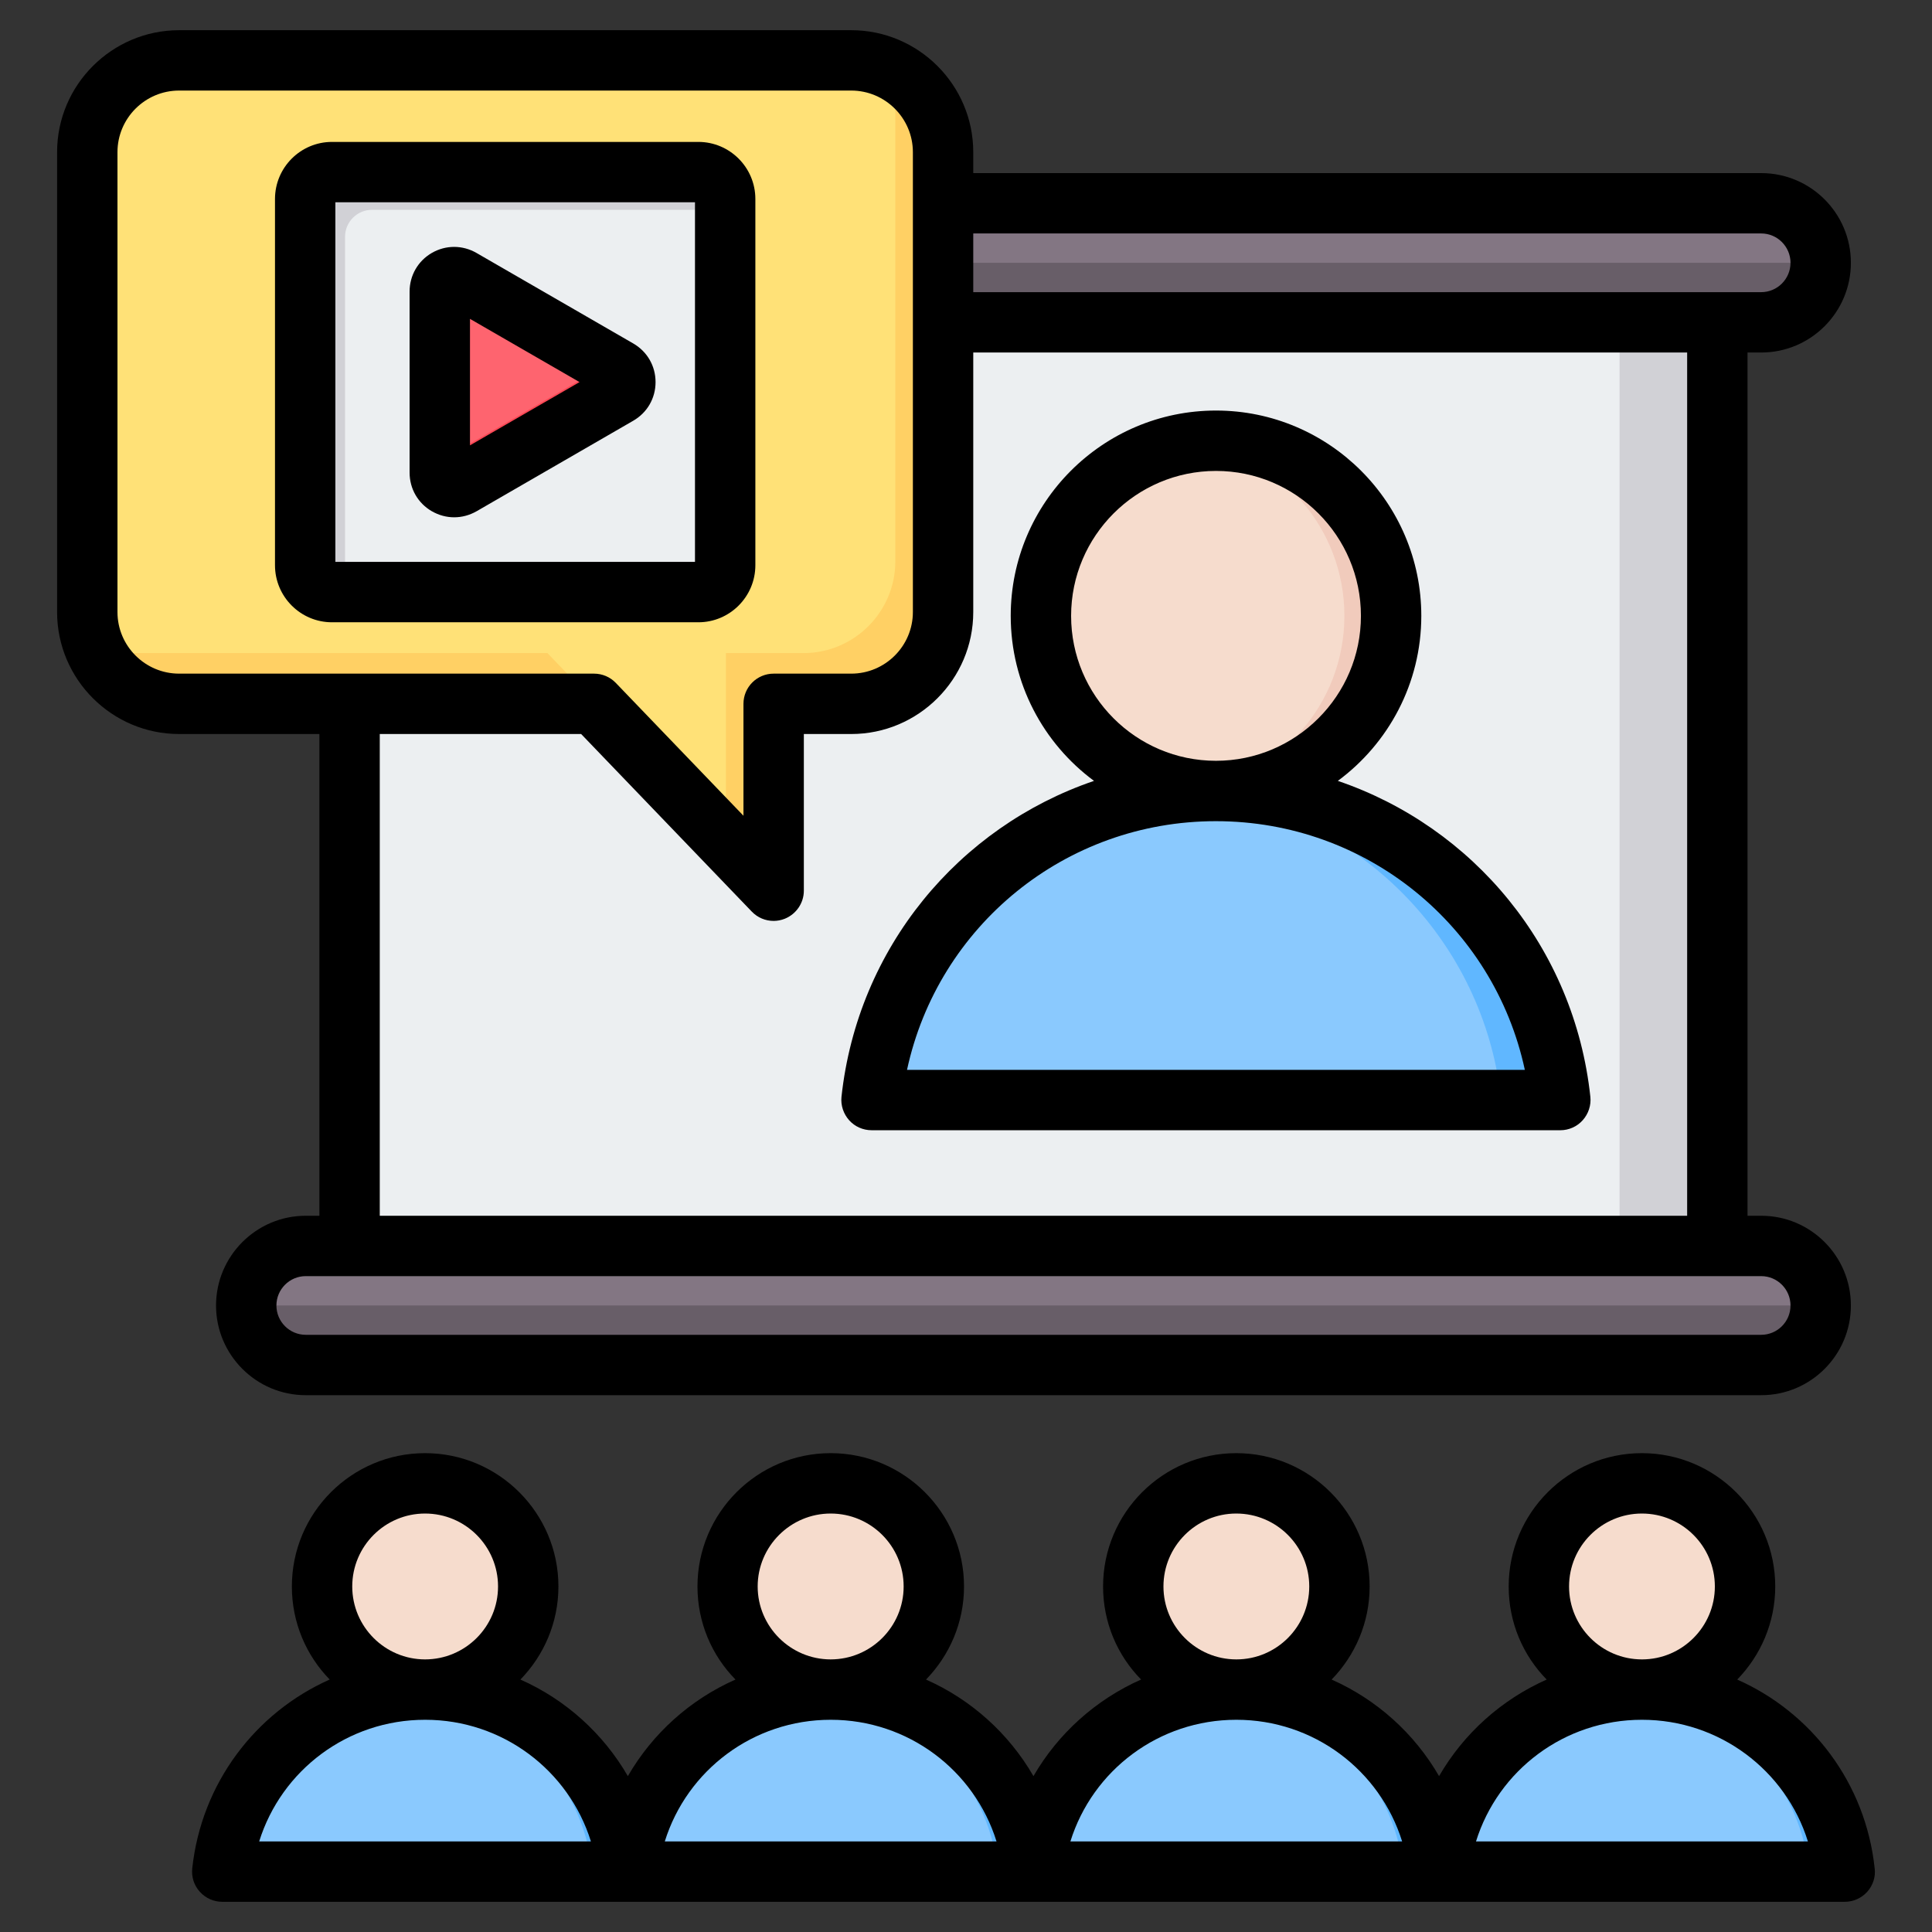 <svg id="Layer_1" enable-background="new 0 0 512 512" viewBox="0 0 512 512" xmlns="http://www.w3.org/2000/svg"><rect x="0" y="0" width="512" height="512" fill="#333333" stroke="none"/><g clip-rule="evenodd" fill-rule="evenodd"><g><g><path d="m93.232 58.011h362.447v299.58h-362.447z" fill="#eceff1"/><path d="m429.201 58.011h26.478v299.58h-26.478z" fill="#d1d1d6"/><path d="m81.602 53.869h385.707c8.674 0 15.772 7.097 15.772 15.772 0 8.675-7.097 15.772-15.772 15.772h-385.707c-8.674 0-15.771-7.097-15.771-15.772 0-8.675 7.097-15.772 15.771-15.772z" fill="#837683"/><path d="m483.081 69.641c0 8.675-7.097 15.772-15.771 15.772h-385.708c-8.675 0-15.772-7.097-15.772-15.772z" fill="#685e68"/><path d="m81.602 330.189h385.707c8.674 0 15.772 7.097 15.772 15.772 0 8.675-7.097 15.772-15.772 15.772h-385.707c-8.674 0-15.771-7.097-15.771-15.772 0-8.675 7.097-15.772 15.771-15.772z" fill="#685e68"/><path d="m81.602 330.189h385.707c8.674 0 15.771 7.097 15.771 15.771h-417.249c0-8.674 7.097-15.771 15.771-15.771z" fill="#837683"/></g><g><path d="m239.851 291.517 165.905-.001c4.53 0 7.884-4.105 6.979-8.544-8.529-41.863-45.55-73.364-89.931-73.364-44.382 0-81.402 31.502-89.932 73.365-.905 4.438 2.449 8.544 6.979 8.544z" fill="#8ac9fe"/><path d="m389.535 291.516h16.221c4.53 0 7.884-4.105 6.979-8.544-8.529-41.863-45.551-73.364-89.931-73.364-2.733 0-5.438.121-8.111.355 40.722 3.566 73.817 33.725 81.821 73.01.905 4.438-2.449 8.543-6.979 8.543z" fill="#60b7ff"/><ellipse cx="322.804" cy="163.202" fill="#f6dccd" rx="46.405" ry="46.405" transform="matrix(.267 -.964 .964 .267 79.357 430.729)"/><path d="m322.804 116.797c25.629 0 46.405 20.777 46.405 46.406s-20.777 46.405-46.405 46.405c-2.194 0-4.352-.156-6.465-.45 22.568-3.146 39.94-22.52 39.94-45.955s-17.372-42.809-39.94-45.955c2.112-.295 4.27-.451 6.465-.451z" fill="#f1cbbc"/></g><g><path d="m387.266 496h96.854c2.645 0 4.603-2.396 4.074-4.988-4.98-24.439-26.592-42.829-52.501-42.829-25.91 0-47.522 18.391-52.501 42.83-.528 2.59 1.43 4.987 4.074 4.987z" fill="#8ac9fe"/><path d="m474.651 495.999h9.469c2.645 0 4.603-2.396 4.074-4.988-4.98-24.439-26.592-42.829-52.501-42.829-1.596 0-3.174.071-4.735.207 23.773 2.082 43.094 19.688 47.766 42.622.529 2.592-1.429 4.988-4.073 4.988z" fill="#60b7ff"/><circle cx="435.694" cy="421.091" fill="#f6dccd" r="27.091"/><path d="m435.694 394c14.962 0 27.091 12.129 27.091 27.091s-12.129 27.091-27.091 27.091c-1.281 0-2.541-.091-3.774-.263 13.175-1.837 23.317-13.147 23.317-26.828s-10.142-24.991-23.317-26.828c1.233-.172 2.493-.263 3.774-.263z" fill="#f1cbbc"/></g><g><path d="m279.774 496h96.854c2.645 0 4.603-2.396 4.075-4.988-4.98-24.439-26.592-42.829-52.501-42.829-25.91 0-47.522 18.391-52.501 42.83-.529 2.59 1.429 4.987 4.073 4.987z" fill="#8ac9fe"/><path d="m367.159 495.999h9.469c2.645 0 4.603-2.396 4.075-4.988-4.98-24.439-26.592-42.829-52.501-42.829-1.596 0-3.174.071-4.735.207 23.773 2.082 43.094 19.688 47.766 42.622.528 2.592-1.43 4.988-4.074 4.988z" fill="#60b7ff"/><circle cx="328.202" cy="421.091" fill="#f6dccd" r="27.091"/><path d="m328.202 394c14.962 0 27.091 12.129 27.091 27.091s-12.129 27.091-27.091 27.091c-1.281 0-2.541-.091-3.774-.263 13.175-1.837 23.317-13.147 23.317-26.828s-10.142-24.991-23.317-26.828c1.233-.172 2.493-.263 3.774-.263z" fill="#f1cbbc"/></g><g><path d="m172.283 496h96.854c2.645 0 4.603-2.396 4.074-4.988-4.98-24.439-26.592-42.829-52.501-42.829-25.91 0-47.522 18.391-52.501 42.83-.529 2.59 1.429 4.987 4.074 4.987z" fill="#8ac9fe"/><path d="m259.667 495.999h9.469c2.645 0 4.603-2.396 4.074-4.988-4.98-24.439-26.592-42.829-52.501-42.829-1.596 0-3.174.071-4.735.207 23.773 2.082 43.094 19.688 47.766 42.622.529 2.592-1.428 4.988-4.073 4.988z" fill="#60b7ff"/><circle cx="220.71" cy="421.091" fill="#f6dccd" r="27.091"/><path d="m220.71 394c14.962 0 27.091 12.129 27.091 27.091s-12.129 27.091-27.091 27.091c-1.281 0-2.541-.091-3.774-.263 13.175-1.837 23.317-13.147 23.317-26.828s-10.142-24.991-23.317-26.828c1.233-.172 2.493-.263 3.774-.263z" fill="#f1cbbc"/></g><g><path d="m64.791 496h96.854c2.645 0 4.603-2.396 4.075-4.988-4.98-24.439-26.592-42.829-52.501-42.829-25.91 0-47.522 18.391-52.501 42.83-.529 2.59 1.429 4.987 4.073 4.987z" fill="#8ac9fe"/><path d="m152.175 495.999h9.469c2.645 0 4.603-2.396 4.075-4.988-4.98-24.439-26.592-42.829-52.501-42.829-1.596 0-3.175.071-4.735.207 23.773 2.082 43.094 19.688 47.766 42.622.529 2.592-1.429 4.988-4.074 4.988z" fill="#60b7ff"/><circle cx="113.218" cy="421.091" fill="#f6dccd" r="27.091"/><path d="m113.218 394c14.962 0 27.091 12.129 27.091 27.091s-12.129 27.091-27.091 27.091c-1.281 0-2.541-.091-3.774-.263 13.175-1.837 23.317-13.147 23.317-26.828s-10.142-24.991-23.317-26.828c1.233-.172 2.493-.263 3.774-.263z" fill="#f1cbbc"/></g><g><path d="m23.719 162.195c0-40.626 0-81.252 0-121.878 0-13.393 10.924-24.317 24.318-24.317h178.11c13.394 0 24.318 10.924 24.318 24.318v121.878c0 13.394-10.924 24.318-24.318 24.318h-20.577v49.536l-47.586-49.536h-109.947c-13.394-.001-24.318-10.925-24.318-24.319z" fill="#ffe177"/><path d="m235.547 17.896c8.749 3.688 14.918 12.357 14.918 22.422v121.878c0 13.394-10.924 24.318-24.318 24.318h-20.577v49.536l-13.193-13.734v-49.241h20.577c13.394 0 24.318-10.924 24.318-24.318 0-40.626 0-81.252 0-121.878 0-3.171-.613-6.202-1.725-8.983zm-77.563 168.617h-109.947c-10.223 0-19.007-6.365-22.593-15.335 2.894 1.22 6.07 1.896 9.399 1.896h110.23z" fill="#ffd064"/></g><g><path d="m88.565 45.606h97.055c3.917 0 7.122 3.205 7.122 7.123v97.055c0 3.917-3.205 7.123-7.122 7.123h-97.055c-3.917 0-7.122-3.205-7.122-7.123v-97.055c-.001-3.917 3.204-7.123 7.122-7.123z" fill="#eceff1"/><path d="m88.565 45.606h97.055c3.917 0 7.122 3.205 7.122 7.123v2.878h-94.177c-3.917 0-7.122 3.205-7.122 7.123v94.178h-2.878c-3.917 0-7.122-3.205-7.122-7.123v-97.056c-.001-3.917 3.204-7.123 7.122-7.123z" fill="#d1d1d6"/><path d="m164.375 104.577-41.53 23.977c-1.219.704-2.614.704-3.834 0-1.219-.704-1.916-1.912-1.916-3.32v-47.954c0-1.408.698-2.616 1.916-3.32 1.219-.704 2.614-.704 3.834 0l41.53 23.977c1.219.704 1.917 1.912 1.917 3.32 0 1.407-.698 2.616-1.917 3.32z" fill="#fe646f"/><path d="m164.375 104.577-41.53 23.977c-1.219.704-2.614.704-3.834 0-1.219-.704-1.916-1.912-1.916-3.32v-10c0 1.408.698 2.616 1.916 3.32 1.219.704 2.614.704 3.834 0l38.619-22.297 2.911 1.68c1.219.704 1.917 1.912 1.917 3.32 0 1.407-.698 2.616-1.917 3.32z" fill="#fd4755"/></g></g><path d="m124.55 84.501 29.037 16.759-29.037 16.764zm-10.118 50.978c1.882 1.082 3.906 1.61 5.93 1.61s4.047-.527 5.93-1.596l41.508-23.983c3.718-2.141 5.93-5.967 5.93-10.25 0-4.278-2.212-8.109-5.93-10.25l-41.509-23.969c-3.718-2.141-8.142-2.151-11.86-.009-3.671 2.137-5.883 5.967-5.883 10.245v47.961c.001 4.283 2.213 8.114 5.884 10.241zm69.746 13.431v-95.3h-95.3v95.3zm16.001.88v-97.06c0-8.339-6.777-15.121-15.107-15.121h-97.089c-8.33 0-15.107 6.782-15.107 15.121v97.061c0 8.339 6.777 15.121 15.107 15.121h97.089c8.33-.001 15.107-6.782 15.107-15.122zm190.977 338.211c5.883-18.881 23.437-32.233 43.956-32.242h.047c20.472.009 38.073 13.361 43.956 32.242zm-107.489 0c5.883-18.881 23.437-32.233 43.956-32.242h.047c20.472.009 38.026 13.361 43.909 32.242zm-107.49 0c5.883-18.881 23.437-32.233 43.956-32.242h.047c20.472.009 38.026 13.361 43.909 32.242zm-107.49 0c5.883-18.881 23.437-32.233 43.956-32.242h.047c20.472.009 38.026 13.361 43.909 32.242zm24.661-67.571c0-10.659 8.66-19.328 19.296-19.328 10.683 0 19.342 8.669 19.342 19.328 0 10.66-8.659 19.319-19.342 19.329-10.636-.01-19.296-8.67-19.296-19.329zm107.443 0c0-10.659 8.706-19.328 19.342-19.328 10.683 0 19.342 8.669 19.342 19.328 0 10.66-8.659 19.319-19.342 19.329-10.636-.01-19.342-8.67-19.342-19.329zm107.536 0c0-10.659 8.659-19.328 19.295-19.328 10.683 0 19.342 8.669 19.342 19.328 0 10.66-8.66 19.319-19.295 19.329-.047 0-.047 0-.047 0-10.636-.01-19.295-8.67-19.295-19.329zm107.49 0c0-10.659 8.66-19.328 19.296-19.328 10.683 0 19.342 8.669 19.342 19.328 0 10.66-8.659 19.319-19.296 19.329-.047 0-.047 0-.047 0-10.636-.01-19.295-8.67-19.295-19.329zm80.993 74.72c-2.4-22.66-16.754-41.32-36.426-50.05 6.212-6.382 10.072-15.079 10.072-24.67 0-19.479-15.86-35.329-35.344-35.329s-35.296 15.85-35.296 35.329c0 9.591 3.812 18.288 10.071 24.67-11.954 5.299-21.978 14.279-28.519 25.592-6.542-11.314-16.519-20.293-28.473-25.592 6.212-6.382 10.071-15.079 10.071-24.67 0-19.479-15.86-35.329-35.344-35.329s-35.296 15.85-35.296 35.329c0 9.591 3.812 18.288 10.071 24.661-11.954 5.309-21.978 14.288-28.52 25.602-6.541-11.314-16.519-20.293-28.472-25.592 6.212-6.382 10.071-15.079 10.071-24.67 0-19.479-15.86-35.329-35.343-35.329-19.484 0-35.297 15.85-35.297 35.329 0 9.591 3.812 18.288 10.071 24.67-12.001 5.299-21.978 14.279-28.519 25.592-6.542-11.314-16.519-20.293-28.473-25.592 6.212-6.382 10.071-15.079 10.071-24.67 0-19.479-15.86-35.329-35.343-35.329-19.484 0-35.297 15.85-35.297 35.329 0 9.591 3.812 18.288 10.024 24.661-19.625 8.74-33.979 27.399-36.426 50.06-.235 2.259.471 4.509 2.024 6.198 1.506 1.689 3.671 2.65 5.93 2.65h429.958c2.306 0 4.424-.96 5.977-2.65 1.507-1.691 2.26-3.941 1.977-6.2zm-174.6-277.529h.047c39.909.01 73.652 27.771 81.841 65.901h-163.728c8.235-38.13 41.932-65.901 81.84-65.901zm-38.355-54.413c0-21.178 17.225-38.407 38.403-38.407s38.403 17.229 38.403 38.407c0 21.173-17.225 38.393-38.403 38.412v-.009l-.047.009c-21.178-.019-38.356-17.239-38.356-38.412zm-58.828 133.661c1.506 1.694 3.671 2.654 5.977 2.654h182.506c2.259 0 4.424-.96 5.93-2.654 1.506-1.69 2.259-3.939 2.024-6.198-4.236-39.56-31.061-71.529-66.922-83.728 13.413-9.92 22.119-25.832 22.119-43.735 0-29.997-24.425-54.408-54.404-54.408-30.025 0-54.404 24.411-54.404 54.408 0 17.902 8.66 33.814 22.072 43.735-35.814 12.199-62.64 44.168-66.922 83.728-.234 2.258.518 4.508 2.024 6.198zm-193.895-134.668c0 8.998 7.342 16.321 16.33 16.321h109.937c2.212 0 4.283.88 5.789 2.447l33.838 35.212v-29.658c0-4.419 3.576-8.001 8.001-8.001h20.566c8.989 0 16.331-7.323 16.331-16.321v-121.881c0-8.998-7.342-16.321-16.331-16.321h-178.131c-8.989 0-16.33 7.323-16.33 16.321zm226.792 0c0 17.818-14.542 32.322-32.332 32.322h-12.565v41.527c0 3.271-2.024 6.198-5.036 7.422-.988.391-1.977.579-2.965.579-2.165 0-4.236-.852-5.789-2.461l-45.227-47.067h-53.368v127.665h346.47v-228.768h-189.188zm208.814-100.332c4.283 0 7.765 3.492 7.765 7.77 0 4.292-3.483 7.784-7.765 7.784h-208.814v-15.554zm7.765 284.099c0 4.283-3.483 7.77-7.765 7.77h-385.72c-4.283 0-7.765-3.487-7.765-7.77 0-4.287 3.483-7.779 7.765-7.779h385.72c4.283 0 7.765 3.492 7.765 7.779zm-389.861-23.78h-3.624c-13.083 0-23.766 10.674-23.766 23.78 0 13.102 10.683 23.771 23.766 23.771h385.72c13.13 0 23.766-10.669 23.766-23.771 0-13.107-10.636-23.78-23.766-23.78h-3.624v-228.768h3.624c13.13 0 23.766-10.669 23.766-23.78 0-13.097-10.636-23.766-23.766-23.766h-208.814v-5.554c0-17.818-14.542-32.317-32.332-32.317h-178.13c-17.789 0-32.331 14.5-32.331 32.317v121.881c0 17.818 14.542 32.322 32.331 32.322h37.179v127.665z"/></g></svg>